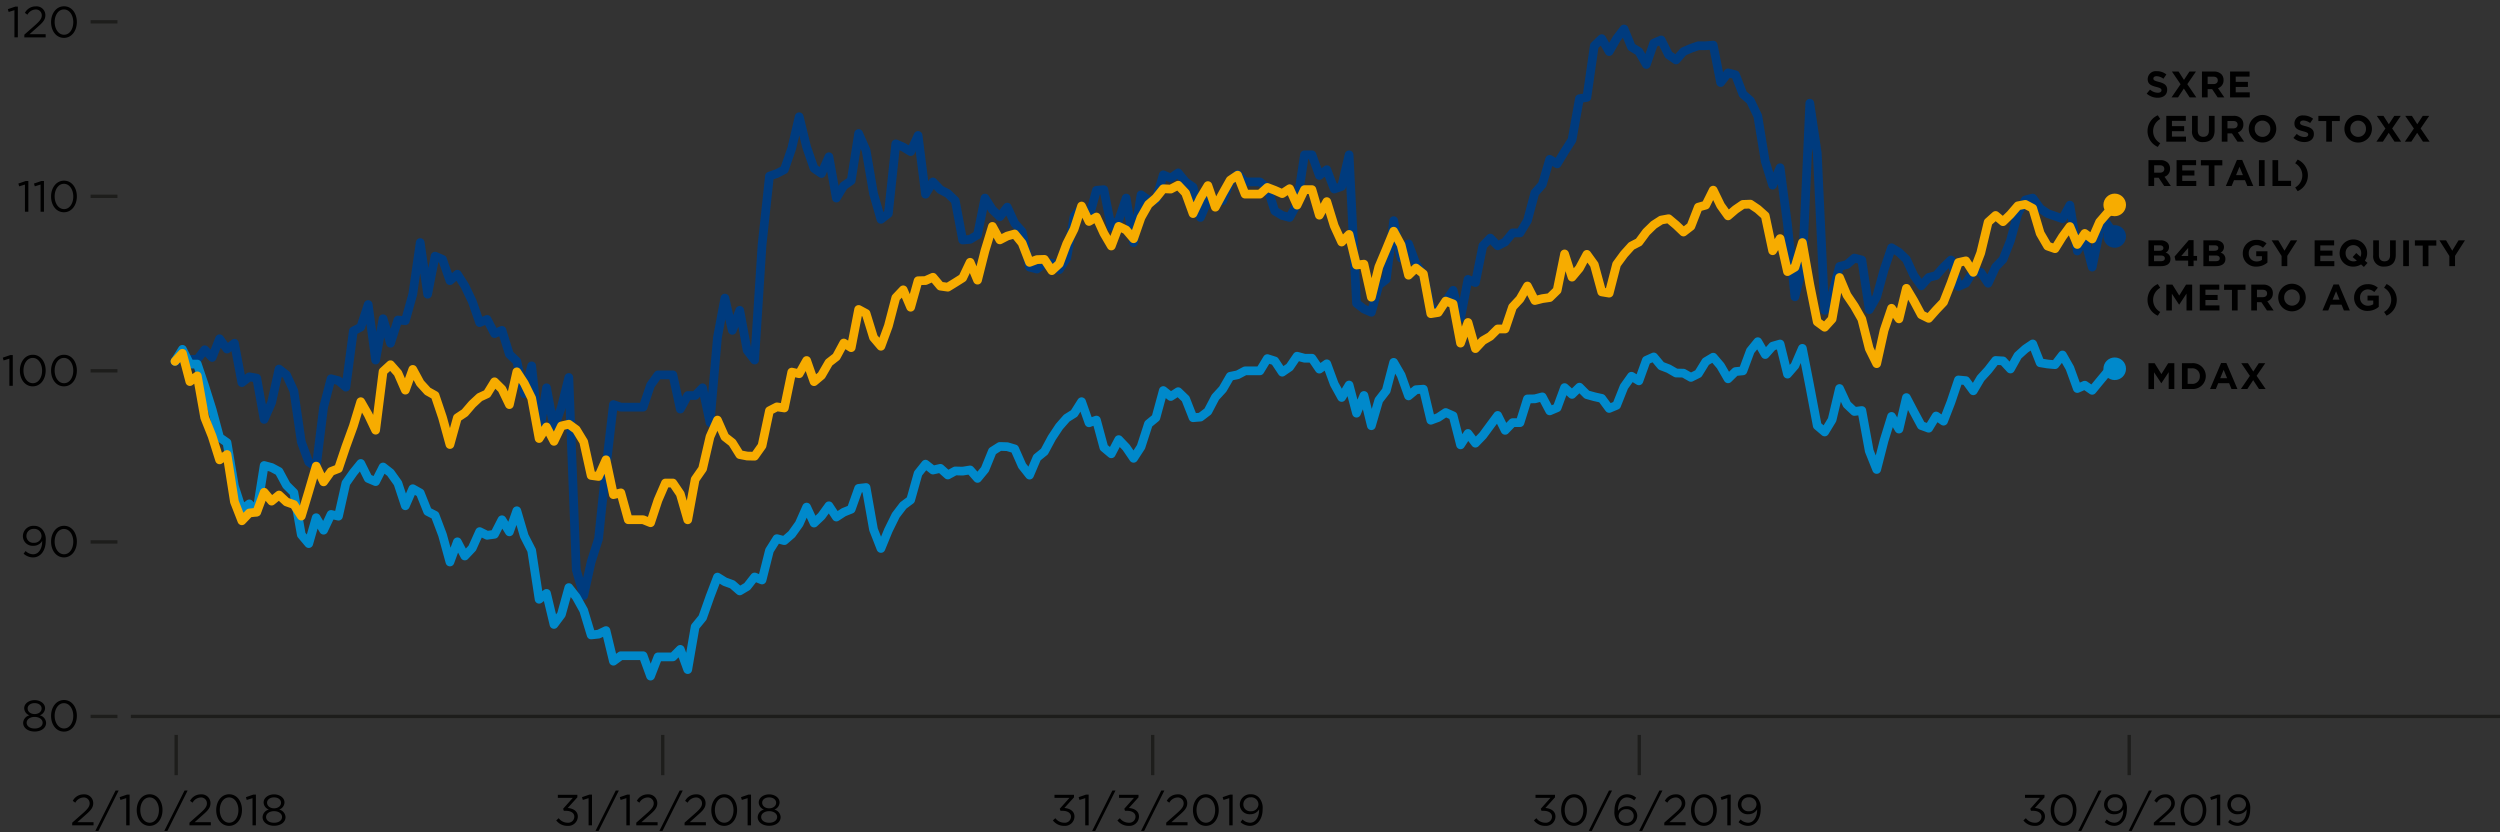 <svg xmlns="http://www.w3.org/2000/svg" width="745" height="248" viewBox="0 0 745 248"><rect x="0" y="0" width="745" height="248" fill="#333333" stroke="none"/><path d="M6.9 215.42v-.02a2.452 2.452 0 011.872-2.237 2.317 2.317 0 01-1.56-2.093v-.026c0-1.4 1.443-2.405 3.107-2.405s3.107 1 3.107 2.405v.026a2.317 2.317 0 01-1.56 2.093 2.467 2.467 0 011.872 2.223v.026c0 1.547-1.482 2.587-3.419 2.587S6.9 216.941 6.9 215.42zm5.8-.025v-.027c0-1.014-1.053-1.729-2.379-1.729s-2.379.715-2.379 1.729v.027c0 .922.884 1.7 2.379 1.7s2.379-.778 2.379-1.695zm-.3-4.265v-.03c0-.9-.9-1.573-2.08-1.573s-2.08.663-2.08 1.573v.026c0 .988.923 1.664 2.08 1.664s2.08-.672 2.08-1.66zM15.221 213.34v-.026c0-2.548 1.521-4.707 3.861-4.707s3.822 2.133 3.822 4.681v.026c0 2.548-1.508 4.707-3.848 4.707s-3.835-2.132-3.835-4.681zm6.617 0v-.026c0-1.989-1.092-3.77-2.782-3.77s-2.769 1.742-2.769 3.744v.026c0 1.989 1.092 3.77 2.8 3.77s2.751-1.755 2.751-3.744zM12.569 161.378v-.178a2.927 2.927 0 01-2.574 1.443 2.892 2.892 0 01-3.172-2.821v-.026A3.1 3.1 0 0110.1 156.7a3.218 3.218 0 012.392.937 4.614 4.614 0 011.131 3.523v.026c0 2.886-1.534 4.927-3.783 4.927a4.218 4.218 0 01-2.808-1.118l.6-.793a3.3 3.3 0 002.236.975c1.752-.003 2.701-1.836 2.701-3.799zm-.2-1.677v-.026a2.139 2.139 0 00-2.314-2.068 2.09 2.09 0 00-2.184 2.133v.026a2.034 2.034 0 002.236 1.989 2.136 2.136 0 002.267-2.055zM15.221 161.43v-.03c0-2.549 1.521-4.707 3.861-4.707s3.822 2.133 3.822 4.681v.026c0 2.548-1.508 4.706-3.848 4.706s-3.835-2.127-3.835-4.676zm6.617 0v-.03c0-1.989-1.092-3.77-2.782-3.77s-2.769 1.742-2.769 3.744v.026c0 1.989 1.092 3.77 2.8 3.77s2.751-1.751 2.751-3.74zM7.434 55l-1.716.533-.247-.833 2.223-.766h.754V63.1H7.434zM12.088 55l-1.716.533-.247-.832 2.223-.766h.752V63.1h-1.012zM15.221 58.571v-.025c0-2.549 1.521-4.706 3.861-4.706s3.818 2.132 3.818 4.68v.026c0 2.548-1.508 4.706-3.848 4.706s-3.831-2.133-3.831-4.681zm6.617 0v-.025c0-1.989-1.092-3.771-2.782-3.771s-2.769 1.743-2.769 3.745v.026c0 1.988 1.092 3.769 2.8 3.769s2.751-1.754 2.751-3.744zM2.793 106.878l-1.716.533-.247-.832 2.223-.767h.754v9.166H2.793zM5.926 110.453v-.025c0-2.549 1.521-4.707 3.861-4.707s3.822 2.133 3.822 4.68v.027c0 2.548-1.508 4.706-3.848 4.706S5.926 113 5.926 110.453zm6.617 0v-.025c0-1.99-1.092-3.771-2.782-3.771S6.992 108.4 6.992 110.4v.027c0 1.988 1.092 3.769 2.8 3.769s2.751-1.754 2.751-3.743zM15.221 110.453v-.025c0-2.549 1.521-4.707 3.861-4.707s3.822 2.133 3.822 4.68v.027c0 2.548-1.508 4.706-3.848 4.706s-3.835-2.134-3.835-4.681zm6.617 0v-.025c0-1.99-1.092-3.771-2.782-3.771s-2.769 1.742-2.769 3.744v.027c0 1.988 1.092 3.769 2.8 3.769s2.751-1.755 2.751-3.744zM4.3 3.031l-1.716.533-.247-.832 2.223-.766h.754v9.165H4.3zM7.251 10.338l3.3-2.912c1.391-1.248 1.9-1.95 1.9-2.861a1.74 1.74 0 00-1.833-1.742 2.918 2.918 0 00-2.443 1.561l-.755-.546A3.605 3.605 0 0110.7 1.9a2.621 2.621 0 012.821 2.575V4.5c0 1.325-.7 2.145-2.3 3.536L8.786 10.2h4.823v.936H7.251zM15.221 6.606v-.025c0-2.549 1.521-4.706 3.861-4.706S22.9 4.007 22.9 6.555v.026c0 2.548-1.508 4.706-3.848 4.706s-3.831-2.133-3.831-4.681zm6.617 0v-.025c0-1.989-1.092-3.77-2.782-3.77s-2.769 1.742-2.769 3.744v.026c0 1.988 1.092 3.77 2.8 3.77s2.751-1.751 2.751-3.745z"/><g fill="#fff" stroke="#003b7e" stroke-linecap="round" stroke-miterlimit="10" stroke-width="2.6"><path d="M630.113 69.983l-2.215-3.269M627.898 66.714l-2.214 2.115M625.684 68.829l-2.214 10.77M623.47 79.599l-2.215-8.462M621.255 71.137l-2.214 3.654M619.041 74.791l-2.215-13.654M616.826 61.137l-2.214 4.038M614.612 65.175l-2.215-.769M612.397 64.406l-2.214-.769M610.183 63.637l-2.214-1.539M607.969 62.098l-2.215-3.077M605.754 59.021l-2.214.577M603.54 59.598l-2.215 4.039M601.325 63.637l-2.214 8.077M599.111 71.714l-2.215 5.577M596.896 77.291l-2.214 2.308M594.682 79.599l-2.214 4.807M592.468 84.406l-2.215-3.269M590.253 81.137l-2.214-.385M588.039 80.752l-2.215 3.654M585.824 84.406l-2.214.962M583.61 85.368l-2.215-7.885M581.395 77.483l-2.214 2.116M579.181 79.599l-2.214 2.5M576.967 82.099l-2.215.577M574.752 82.676l-2.214 2.5M572.538 85.176l-2.215-3.077M570.323 82.099l-2.214-4.808M568.109 77.291l-2.215-2.116M565.894 75.175l-2.214-1.346M563.68 73.829l-2.214 6.539M561.466 80.368l-2.215 8.077M559.251 88.445l-2.214 3.846M557.037 92.291l-2.215-14.808M554.822 77.483l-2.214-.577M552.608 76.906l-2.215 1.923M550.393 78.829l-2.214.577M548.179 79.406l-2.214 8.462M545.965 87.868l-2.215 4.615M543.75 92.483l-2.214-46.923M541.536 45.56l-2.215-14.808M539.321 30.752l-2.214 48.847M537.107 79.599l-2.215 8.846M534.892 88.445l-2.214-21.539M532.678 66.906l-2.214-16.923M530.464 49.983l-2.215 5.192M528.249 55.175l-2.214-7.115M526.035 48.06l-2.215-13.462M523.82 34.598l-2.214-4.615M521.606 29.983l-2.215-1.923M519.391 28.06l-2.214-5.77M517.177 22.29l-2.214-.577M514.963 21.713l-2.215 2.885M512.748 24.598l-2.214-11.154M510.534 13.444l-2.215.192M508.319 13.636h-2.214M506.105 13.636l-2.215.77M503.89 14.406l-2.214.961M501.676 15.367l-2.214 2.5M499.462 17.867l-2.215-1.538M497.247 16.329l-2.214-4.424M495.033 11.905l-2.215.962M492.818 12.867l-2.214 6.346M490.604 19.213l-2.215-3.846M488.389 15.367l-2.214-1.346M486.175 14.021l-2.214-5.385M483.961 8.636l-2.215 2.885M481.746 11.521l-2.214 3.846M479.532 15.367l-2.215-3.846M477.317 11.521l-2.214 2.115M475.103 13.636l-2.215 15.385M472.888 29.021l-2.214.385M470.674 29.406l-2.214 12.308M468.46 41.714l-2.215 3.461M466.245 45.175l-2.214 3.654M464.031 48.829l-2.215-1.346M461.816 47.483l-2.214 7.5M459.602 54.983l-2.215 2.5M457.387 57.483l-2.214 8.269M455.173 65.752l-2.214 3.654M452.959 69.406h-2.215M450.744 69.406l-2.214 2.693M448.53 72.099l-2.215 1.153M446.315 73.252l-2.214-2.307M444.101 70.945l-2.215 2.307M441.886 73.252l-2.214 10.962M439.672 84.214l-2.214-.961M437.458 83.253l-2.215 11.538M435.243 94.791l-2.214-8.269M433.029 86.522l-2.215 3.269M430.814 89.791l-2.214 2.885M428.6 92.676l-2.215-.77M426.385 91.906l-2.214-10M424.171 81.906l-2.214-3.269M421.957 78.637l-2.215-5.962M419.742 72.675l-2.214 4.231M417.528 76.906l-2.215-11.154M415.313 65.752l-2.214 17.501M413.099 83.253l-2.215 1.73M410.884 84.983l-2.214 8.077M408.67 93.06l-2.214-.961M406.456 92.099l-2.215-1.731M404.241 90.368l-2.214-44.231M402.027 46.137l-2.215 9.423M399.812 55.56l-2.214.769M397.598 56.329l-2.215-5.769M395.383 50.56l-2.214 1.731M393.169 52.291l-2.214-6.154M390.955 46.137h-2.215M388.74 46.137l-2.214 14.615M386.526 60.752l-2.215 4.039M384.311 64.791l-2.214-.577M382.097 64.214l-2.215-1.346M379.882 62.868l-2.214-6.924M377.668 55.944l-2.214-1.73M375.454 54.214h-2.215M373.239 54.214h-2.214M371.025 54.214l-2.215-2.308M368.81 51.906l-2.214 2.115M366.596 54.021l-2.215 5.77M364.381 59.791h-2.214M362.167 59.791l-2.214-.193M359.953 59.598l-2.215 5.193M357.738 64.791l-2.214-9.039M355.524 55.752l-2.215-1.538M353.309 54.214l-2.214-2.693M351.095 51.521l-2.215 1.539M348.88 53.06l-2.214-.962M346.666 52.098l-2.214 7.5M344.452 59.598h-2.215M342.237 59.598l-2.214-1.538M340.023 58.06l-2.215 14.231M337.808 72.291l-2.214-13.27M335.594 59.021l-2.215 6.539M333.379 65.56l-2.214 2.115M331.165 67.675l-2.214-11.154M328.951 56.521l-2.215.193M326.736 56.714l-2.214 8.077M324.522 64.791l-2.215-2.885M322.307 61.906l-2.214 2.5M320.093 64.406l-2.215 12.5M317.878 76.906l-2.214 3.462M315.664 80.368l-2.214-1.923M313.45 78.445h-2.215M311.235 78.445l-2.214 1.731M309.021 80.176l-2.215-.577M306.806 79.599l-2.214-10.577M304.592 69.022l-2.215-2.5M302.377 66.522l-2.214-4.808M300.163 61.714l-2.214 2.884M297.949 64.598l-2.215-2.115M295.734 62.483l-2.214-3.462M293.52 59.021l-2.215 10.962M291.305 69.983l-2.214 1.346M289.091 71.329l-2.215.193M286.876 71.522l-2.214-11.731M284.662 59.791l-2.215-2.116M282.447 57.675l-2.214-1.154M280.233 56.521l-2.214-2.307M278.019 54.214l-2.215 3.654M275.804 57.868l-2.214-17.501M273.59 40.367l-2.215 4.808M271.375 45.175l-2.214-1.346M269.161 43.829l-2.215-.962M266.946 42.867l-2.214 20.77M264.732 63.637l-2.214 1.731M262.518 65.368l-2.215-7.693M260.303 57.675l-2.214-12.884M258.089 44.791l-2.215-5.001M255.874 39.79l-2.214 14.039M253.66 53.829l-2.215 1.539M251.445 55.368l-2.214 3.653M249.231 59.021l-2.214-12.307M247.017 46.714l-2.215 5M244.802 51.714l-2.214-1.539M242.588 50.175l-2.215-6.346M240.373 43.829l-2.214-9.039M238.159 34.79l-2.215 9.424M235.944 44.214l-2.214 6.346M233.73 50.56l-2.214 1.154M231.516 51.714l-2.215.769M229.301 52.483l-2.214 20.577M227.087 73.06l-2.215 34.231M224.872 107.291l-2.214-2.884M222.658 104.407l-2.215-11.924M220.443 92.483l-2.214 5.962M218.229 98.445l-2.214-9.615M216.015 88.83l-2.215 11.73M213.8 100.56l-2.214 25.385M211.586 125.945l-2.215-10.384M209.371 115.561l-2.214 2.307M207.157 117.868h-2.215M204.942 117.868l-2.214 4.039M202.728 121.907l-2.214-10.193M200.514 111.714h-2.215M198.299 111.714h-2.214M196.085 111.714l-2.215 3.077M193.87 114.791l-2.214 6.539M191.656 121.33h-2.215M189.441 121.33h-2.214M187.227 121.33h-2.214M185.013 121.33l-2.215-.769M182.798 120.561l-2.214 18.846M180.584 139.407l-2.215 21.154M178.369 160.561l-2.214 6.923M176.155 167.484l-2.215 10M173.94 177.484l-2.214-7.692M171.726 169.792l-2.214-57.308M169.512 112.484l-2.215 8.846M167.297 121.33l-2.214 6.154M165.083 127.484l-2.215-11.923M162.868 115.561l-2.214 14.231M160.654 129.792l-2.215-20.77M158.439 109.022l-2.214 8.269M156.225 117.291l-2.214-9.615M154.011 107.676l-2.215-2.116M151.796 105.56l-2.214-7.115M149.582 98.445l-2.215.962M147.367 99.407l-2.214-4.231M145.153 95.176l-2.215.961M142.938 96.137l-2.214-6.346M140.724 89.791l-2.214-4.615M138.51 85.176l-2.215-3.462M136.295 81.714l-2.214 1.923M134.081 83.637l-2.215-6.346M131.866 77.291l-2.214-.962M129.652 76.329l-2.215 11.347M127.437 87.676l-2.214-15.385M125.223 72.291l-2.214 15.385M123.009 87.676l-2.215 7.884M120.794 95.56l-2.214-.192M118.58 95.368l-2.215 6.923M116.365 102.291l-2.214-7.308M114.151 94.983l-2.215 12.308M111.936 107.291l-2.214-16.538M109.722 90.753l-2.214 6.73M107.508 97.483l-2.215 1.154M105.293 98.637l-2.214 16.731M103.079 115.368l-2.215-1.923M100.864 113.445l-2.214-.577M98.65 112.868l-2.215 8.462M96.435 121.33l-2.214 17.885M94.221 139.215l-2.214-1.539M92.007 137.676l-2.215-5.961M89.792 131.715l-2.214-15.193M87.578 116.522l-2.215-4.808M85.363 111.714l-2.214-1.73M83.149 109.984l-2.215 10M80.934 119.984l-2.214 5M78.72 124.984l-2.214-12.308M76.506 112.676l-2.215-.385M74.291 112.291l-2.214 1.731M72.077 114.022l-2.215-11.731M69.862 102.291l-2.214 1.731M67.648 104.022l-2.215-3.077M65.433 100.945l-2.214 5.577M63.219 106.522l-2.214-2.308M61.005 104.214l-2.215 2.885M58.79 107.099h-2.214M56.576 107.099l-2.215-.192M54.361 106.907l-2.214.769"/></g><g fill="none" stroke="#0089cb" stroke-linecap="round" stroke-miterlimit="10" stroke-width="2.6"><path d="M630.113 109.891l-2.215 1.059M627.898 110.95l-2.214 2.668M625.684 113.618l-2.214 2.697M623.47 116.315l-2.215-1.53M621.255 114.785l-2.214.989M619.041 115.774l-2.215-6.09M616.826 109.684l-2.214-3.897M614.612 105.787l-2.215 2.888M612.397 108.675l-2.214-.203M610.183 108.472l-2.214-.367M607.969 108.105l-2.215-5.615M605.754 102.49l-2.214 1.497M603.54 103.987l-2.215 2M601.325 105.987l-2.214 3.973M599.111 109.96l-2.215-2.409M596.896 107.551l-2.214-.127M594.682 107.424l-2.214 2.858M592.468 110.282l-2.215 2.423M590.253 112.705l-2.214 3.748M588.039 116.453l-2.215-3.021M585.824 113.432l-2.214-.206M583.61 113.226l-2.215 6.588M581.395 119.814l-2.214 5.693M579.181 125.507l-2.214-1.535M576.967 123.972l-2.215 3.64M574.752 127.612l-2.214-.804M572.538 126.808l-2.215-4.105M570.323 122.703l-2.214-4.22M568.109 118.483l-2.215 9.385M565.894 127.868l-2.214-3.775M563.68 124.093l-2.214 7.166M561.466 131.259l-2.215 8.641M559.251 139.9l-2.214-5.514M557.037 134.386l-2.215-12.052M554.822 122.334l-2.214.283M552.608 122.617l-2.215-2.082M550.393 120.535l-2.214-4.761M548.179 115.774l-2.214 9.318M545.965 125.092l-2.215 3.636M543.75 128.728l-2.214-1.884M541.536 126.844l-2.215-11.744M539.321 115.1l-2.214-11.291M537.107 103.809l-2.215 5.117M534.892 108.926l-2.214 2.564M532.678 111.49l-2.214-8.975M530.464 102.515l-2.215.638M528.249 103.153l-2.214 2.5M526.035 105.653l-2.215-3.826M523.82 101.827l-2.214 2.719M521.606 104.546l-2.215 5.969M519.391 110.515l-2.214.211M517.177 110.726l-2.214 2.16M514.963 112.886l-2.215-3.845M512.748 109.041l-2.214-2.601M510.534 106.44l-2.215 1.321M508.319 107.761l-2.214 3.594M506.105 111.355l-2.215 1.112M503.89 112.467l-2.214-1.263M501.676 111.204l-2.214-.043M499.462 111.161l-2.215-1.28M497.247 109.881l-2.214-.852M495.033 109.029l-2.215-2.661M492.818 106.368l-2.214.997M490.604 107.365l-2.215 6.124M488.389 113.489l-2.214-1.367M486.175 112.122l-2.214 3.109M483.961 115.231l-2.215 5.56M481.746 120.791l-2.214.927M479.532 121.718l-2.215-3M477.317 118.718l-2.214-.499M475.103 118.219l-2.215-.617M472.888 117.602l-2.214-2.224M470.674 115.378l-2.214 2.155M468.46 117.533l-2.215-2.033M466.245 115.5l-2.214 6.002M464.031 121.502l-2.215.937M461.816 122.439l-2.214-4.173M459.602 118.266l-2.215.587M457.387 118.853l-2.214.034M455.173 118.887l-2.214 7.062M452.959 125.949h-2.215M450.744 125.949l-2.214 2.297M448.53 128.246l-2.215-4.449M446.315 123.797l-2.214 2.977M444.101 126.774l-2.215 3.007M441.886 129.781l-2.214 2.288M439.672 132.069l-2.214-2.903M437.458 129.166l-2.215 3.403M435.243 132.569l-2.214-8.657M433.029 123.912l-2.215-.981M430.814 122.931l-2.214 1.476M428.6 124.407l-2.215.823M426.385 125.23l-2.214-9.258M424.171 115.972l-2.214.159M421.957 116.131l-2.215 1.845M419.742 117.976l-2.214-6.188M417.528 111.788l-2.215-3.807M415.313 107.981l-2.214 8.428M413.099 116.409l-2.215 2.865M410.884 119.274l-2.214 7.589M408.67 126.863l-2.214-9.015M406.456 117.848l-2.215 5.283M404.241 123.131l-2.214-8.389M402.027 114.742l-2.215 3.699M399.812 118.441l-2.214-4.015M397.598 114.426l-2.215-6.01M395.383 108.416l-2.214 1.582M393.169 109.998l-2.214-3.251M390.955 106.747h-2.215M388.74 106.747l-2.214-.596M386.526 106.151l-2.215 3.246M384.311 109.397l-2.214 1.512M382.097 110.909l-2.215-3.342M379.882 107.567l-2.214-.702M377.668 106.865l-2.214 3.65M375.454 110.515h-2.215M373.239 110.515h-2.214M371.025 110.515l-2.215 1.176M368.81 111.691l-2.214.449M366.596 112.14l-2.215 3.826M364.381 115.966l-2.214 2.418M362.167 118.384l-2.214 4.218M359.953 122.602l-2.215 1.691M357.738 124.293l-2.214.184M355.524 124.477l-2.215-5.627M353.309 118.85l-2.214-2.124M351.095 116.726l-2.215 1.428M348.88 118.154l-2.214-1.769M346.666 116.385l-2.214 8.115M344.452 124.5l-2.215 1.818M342.237 126.318l-2.214 6.839M340.023 133.157l-2.215 3.421M337.808 136.578l-2.214-3.25M335.594 133.328l-2.215-2.324M333.379 131.004l-2.214 4.229M331.165 135.233l-2.214-1.858M328.951 133.375l-2.215-8.19M326.736 125.185l-2.214.804M324.522 125.989l-2.215-6.283M322.307 119.706l-2.214 3.501M320.093 123.207l-2.215 1.387M317.878 124.594l-2.214 2.522M315.664 127.116l-2.214 3.337M313.45 130.453l-2.215 4.121M311.235 134.574l-2.214 1.795M309.021 136.369l-2.215 5.214M306.806 141.583l-2.214-2.803M304.592 138.78l-2.215-5.012M302.377 133.768l-2.214-.658M300.163 133.11l-2.214-.069M297.949 133.041l-2.215 1.401M295.734 134.442l-2.214 5.432M293.52 139.874l-2.215 2.69M291.305 142.564l-2.214-2.525M289.091 140.039l-2.215.36M286.876 140.399l-2.214-.061M284.662 140.338l-2.215 1.217M282.447 141.555l-2.214-1.987M280.233 139.568l-2.214.507M278.019 140.075l-2.215-1.754M275.804 138.321l-2.214 2.778M273.59 141.099l-2.215 7.888M271.375 148.987l-2.214 1.651M269.161 150.638l-2.215 2.905M266.946 153.543l-2.214 4.491M264.732 158.034l-2.214 5.406M262.518 163.44l-2.215-5.669M260.303 157.771l-2.214-12.491M258.089 145.28l-2.215.251M255.874 145.531l-2.214 6.219M253.66 151.75l-2.215.887M251.445 152.637l-2.214 1.441M249.231 154.078l-2.214-3.355M247.017 150.723l-2.215 3.06M244.802 153.783l-2.214 2.095M242.588 155.878l-2.215-4.764M240.373 151.114l-2.214 4.985M238.159 156.099l-2.215 3.091M235.944 159.19l-2.214 1.916M233.73 161.106l-2.214-.586M231.516 160.52l-2.215 3.533M229.301 164.053l-2.214 8.781M227.087 172.834l-2.215-.892M224.872 171.942l-2.214 2.838M222.658 174.78l-2.215 1.31M220.443 176.09l-2.214-1.934M218.229 174.156l-2.214-.804M216.015 173.352l-2.215-1.375M213.8 171.977l-2.214 5.805M211.586 177.782l-2.215 6.271M209.371 184.053l-2.214 2.709M207.157 186.762l-2.215 12.777M204.942 199.539l-2.214-6.026M202.728 193.513l-2.214 2.236M200.514 195.749h-2.215M198.299 195.749h-2.214M196.085 195.749l-2.215 5.729M193.87 201.478l-2.214-6.07M191.656 195.408h-2.215M189.441 195.408h-2.214M187.227 195.408h-2.214M185.013 195.408l-2.215 1.628M182.798 197.036l-2.214-9.124M180.584 187.912l-2.215 1.064M178.369 188.976l-2.214.238M176.155 189.214l-2.215-7.313M173.94 181.901l-2.214-3.981M171.726 177.92l-2.214-2.823M169.512 175.097l-2.215 8.014M167.297 183.111l-2.214 2.969M165.083 186.08l-2.215-9.252M162.868 176.828l-2.214 1.752M160.654 178.58l-2.215-14.539M158.439 164.041l-2.214-4.323M156.225 159.718l-2.214-7.512M154.011 152.206l-2.215 6.286M151.796 158.492l-2.214-3.602M149.582 154.89l-2.215 4.321M147.367 159.211l-2.214.307M145.153 159.518l-2.215-1.099M142.938 158.419l-2.214 4.924M140.724 163.343l-2.214 2.348M138.51 165.691l-2.215-4.226M136.295 161.465l-2.214 6.01M134.081 167.475l-2.215-8.067M131.866 159.408l-2.214-5.856M129.652 153.552l-2.215-1.135M127.437 152.417l-2.214-5.525M125.223 146.892l-2.214-1.25M123.009 145.642l-2.215 5.076M120.794 150.718l-2.214-6.71M118.58 144.008l-2.215-3.11M116.365 140.898l-2.214-1.734M114.151 139.164l-2.215 4.354M111.936 143.518l-2.214-.944M109.722 142.574l-2.214-4.462M107.508 138.112l-2.215 2.723M105.293 140.835l-2.214 3.145M103.079 143.98l-2.215 9.841M100.864 153.821l-2.214-.519M98.65 153.302l-2.215 4.697M96.435 157.999l-2.214-3.722M94.221 154.277l-2.214 7.718M92.007 161.995l-2.215-2.647M89.792 159.348l-2.214-12.535M87.578 146.813l-2.215-2.203M85.363 144.61l-2.214-4.103M83.149 140.507l-2.215-1.191M80.934 139.316l-2.214-.596M78.72 138.72l-2.214 13.852M76.506 152.572l-2.215-2.418M74.291 150.154l-2.214 1.673M72.077 151.827l-2.215-6.914M69.862 144.913l-2.214-13.019M67.648 131.894l-2.215-1.54M65.433 130.354l-2.214-8.267M63.219 122.087l-2.214-7.046M61.005 115.041l-2.215-6.548M58.79 108.493h-2.214M56.576 108.493l-2.215-4.394M54.361 104.099l-2.214 3.577"/></g><g fill="#fff" stroke="#f7ac00" stroke-linecap="round" stroke-miterlimit="10" stroke-width="2.6"><path d="M630.113 62.101l-2.215 1.48M627.898 63.581l-2.214 2.561M625.684 66.142l-2.214 5.07M623.47 71.212l-2.215-1.648M621.255 69.564l-2.214 3.285M619.041 72.849l-2.215-5.342M616.826 67.507l-2.214 3.033M614.612 70.54l-2.215 3.569M612.397 74.109l-2.214-.777M610.183 73.332l-2.214-3.81M607.969 69.522l-2.215-7.431M605.754 62.091l-2.214-1.186M603.54 60.905l-2.215.43M601.325 61.335l-2.214 2.572M599.111 63.907l-2.215 2.151M596.896 66.058l-2.214-1.847M594.682 64.211l-2.214 1.984M592.468 66.195l-2.215 9.195M590.253 75.39l-2.214 5.772M588.039 81.162l-2.215-3.432M585.824 77.73l-2.214.504M583.61 78.234l-2.215 6.182M581.395 84.416l-2.214 5.626M579.181 90.042l-2.214 2.33M576.967 92.372l-2.215 2.499M574.752 94.871l-2.214-1.092M572.538 93.779l-2.215-4.146M570.323 89.633l-2.214-3.716M568.109 85.917l-2.215 9.1M565.894 95.017l-2.214-3.148M563.68 91.869l-2.214 6.56M561.466 98.429l-2.215 9.94M559.251 108.369l-2.214-4.472M557.037 103.897l-2.215-8.796M554.822 95.101l-2.214-3.883M552.608 91.218l-2.215-3.264M550.393 87.954l-2.214-5.259M548.179 82.695l-2.214 12.385M545.965 95.08l-2.215 2.436M543.75 97.516l-2.214-1.617M541.536 95.899l-2.215-11.073M539.321 84.826l-2.214-12.543M537.107 72.283l-2.215 7.347M534.892 79.63l-2.214 1.312M532.678 80.942l-2.214-9.845M530.464 71.097l-2.215 3.621M528.249 74.718l-2.214-10.423M526.035 64.295l-2.215-1.973M523.82 62.322l-2.214-1.491M521.606 60.831l-2.215.084M519.391 60.915l-2.214 1.512M517.177 62.427l-2.214 1.9M514.963 64.327l-2.215-3.097M512.748 61.23l-2.214-4.566M510.534 56.664l-2.215 4.461M508.319 61.125l-2.214.609M506.105 61.734l-2.215 5.699M503.89 67.433l-2.214 1.711M501.676 69.144l-2.214-2.109M499.462 67.035l-2.215-1.858M497.247 65.177l-2.214.399M495.033 65.576l-2.215 1.427M492.818 67.003l-2.214 2.152M490.604 69.155l-2.215 3.002M488.389 72.157l-2.214 1.144M486.175 73.301l-2.214 2.456M483.961 75.757l-2.215 3.023M481.746 78.78l-2.214 8.575M479.532 87.355l-2.215-.367M477.317 86.988l-2.214-8.114M475.103 78.874l-2.215-3.075M472.888 75.799l-2.214 4.135M470.674 79.934l-2.214 2.656M468.46 82.59l-2.215-6.917M466.245 75.673l-2.214 10.843M464.031 86.516l-2.215 2.162M461.816 88.678l-2.214.315M459.602 88.993l-2.215.566M457.387 89.559l-2.214-4.324M455.173 85.235l-2.214 3.863M452.959 89.098l-2.215 2.382M450.744 91.48l-2.214 6.55M448.53 98.03h-2.215M446.315 98.03l-2.214 2.204M444.101 100.234l-2.215 1.281M441.886 101.515l-2.214 2.372M439.672 103.887l-2.214-7.788M437.458 96.099l-2.215 6.15M435.243 102.249l-2.214-11.692M433.029 90.557l-2.215-.84M430.814 89.717l-2.214 3.401M428.6 93.118l-2.215.357M426.385 93.475l-2.214-11.851M424.171 81.624l-2.214-1.753M421.957 79.871l-2.215 2.142M419.742 82.013l-2.214-9.017M417.528 72.996l-2.215-4.093M415.313 68.903l-2.214 5.395M413.099 74.298l-2.215 5.269M410.884 79.567l-2.214 9.006M408.67 88.573l-2.214-9.856M406.456 78.717l-2.215.262M404.241 78.979l-2.214-9.121M402.027 69.858l-2.215 2.267M399.812 72.125l-2.214-4.828M397.598 67.297l-2.215-7.211M395.383 60.086l-2.214 4.041M393.169 64.127l-2.214-7.62M390.955 56.507h-2.215M388.74 56.507l-2.214 4.618M386.526 61.125l-2.215-4.891M384.311 56.234l-2.214 1.459M382.097 57.693l-2.215-.987M379.882 56.706l-2.214-.85M377.668 55.856l-2.214 1.994M375.454 57.85h-2.215M373.239 57.85h-2.214M371.025 57.85l-2.215-5.657M368.81 52.193l-2.214 1.49M366.596 53.683l-2.215 3.936M364.381 57.619l-2.214 4.125M362.167 61.744l-2.214-6.434M359.953 55.31l-2.215 3.684M357.738 58.994l-2.214 4.65M355.524 63.644l-2.215-6.109M353.309 57.535l-2.214-2.351M351.095 55.184l-2.215 1.165M348.88 56.349l-2.214-.105M346.666 56.244l-2.214 2.761M344.452 59.005l-2.215 1.9M342.237 60.905l-2.214 3.904M340.023 64.809l-2.215 6.33M337.808 71.139l-2.214-2.614M335.594 68.525l-2.215-1.071M333.379 67.454l-2.214 5.857M331.165 73.311l-2.214-3.789M328.951 69.522l-2.215-4.849M326.736 64.673l-2.214 1.322M324.522 65.995l-2.215-4.597M322.307 61.398l-2.214 6.844M320.093 68.242l-2.215 4.408M317.878 72.65l-2.214 5.951M315.664 78.601l-2.214 2.047M313.45 80.648l-2.215-3.359M311.235 77.289l-2.214.074M309.021 77.363l-2.215.829M306.806 78.192l-2.214-5.741M304.592 72.451l-2.215-2.729M302.377 69.722l-2.214.619M300.163 70.341l-2.214 1.144M297.949 71.485l-2.215-4.02M295.734 67.465l-2.214 7.253M293.52 74.718l-2.215 8.764M291.305 83.482l-2.214-5.321M289.091 78.161l-2.215 4.66M286.876 82.821l-2.214 1.396M284.662 84.217l-2.215 1.364M282.447 85.581l-2.214-.315M280.233 85.266l-2.214-2.645M278.019 82.621l-2.215.987M275.804 83.608l-2.214.053M273.59 83.661l-2.215 7.893M271.375 91.554l-2.214-5.185M269.161 86.369l-2.215 2.34M266.946 88.709l-2.214 8.45M264.732 97.159l-2.214 6.025M262.518 103.184l-2.215-2.604M260.303 100.58l-2.214-7.168M258.089 93.412l-2.215-1.197M255.874 92.215l-2.214 11.388M253.66 103.603l-2.215-1.385M251.445 102.218l-2.214 4.104M249.231 106.322l-2.214 1.721M247.017 108.043l-2.215 3.831M244.802 111.874l-2.214 1.858M242.588 113.732l-2.215-6.298M240.373 107.434l-2.214 3.937M238.159 111.371l-2.215-.483M235.944 110.888l-2.214 10.685M233.73 121.573l-2.214-.326M231.516 121.247l-2.215 1.145M229.301 122.392l-2.214 10.433M227.087 132.825l-2.215 3.128M224.872 135.953l-2.214-.053M222.658 135.9l-2.215-.43M220.443 135.47l-2.214-3.548M218.229 131.922l-2.214-1.732M216.015 130.19l-2.215-5.006M213.8 125.184l-2.214 4.954M211.586 130.138l-2.215 9.551M209.371 139.689l-2.214 3.181M207.157 142.87l-2.215 12.028M204.942 154.898l-2.214-7.693M202.728 147.205l-2.214-3.265M200.514 143.94h-2.215M198.299 143.94l-2.214 5.122M196.085 149.062l-2.215 6.708M193.87 155.77l-2.214-.893M191.656 154.877h-2.215M189.441 154.877h-2.214M187.227 154.877l-2.214-8.008M185.013 146.869l-2.215.535M182.798 147.404l-2.214-10.391M180.584 137.013l-2.215 4.975M178.369 141.988l-2.214-.304M176.155 141.684l-2.215-10.024M173.94 131.66l-2.214-3.632M171.726 128.028l-2.214-1.616M169.512 126.412l-2.215.514M167.297 126.926l-2.214 4.597M165.083 131.523l-2.215-4.293M162.868 127.23l-2.214 3.454M160.654 130.684l-2.215-12.008M158.439 118.676l-2.214-4.492M156.225 114.184l-2.214-3.38M154.011 110.804l-2.215 9.772M151.796 120.576l-2.214-4.608M149.582 115.968l-2.215-2.194M147.367 113.774l-2.214 3.59M145.153 117.364l-2.215 1.018M142.938 118.382l-2.214 2.057M140.724 120.439l-2.214 2.582M138.51 123.021l-2.215 1.47M136.295 124.491l-2.214 7.977M134.081 132.468l-2.215-8.051M131.866 124.417l-2.214-6.581M129.652 117.836l-2.215-1.238M127.437 116.598l-2.214-2.435M125.223 114.163l-2.214-4.083M123.009 110.08l-2.215 6.182M120.794 116.262l-2.214-5.059M118.58 111.203l-2.215-2.519M116.365 108.684l-2.214 2.025M114.151 110.709l-2.215 17.487M111.936 128.196l-2.214-4.639M109.722 123.557l-2.214-3.852M107.508 119.705l-2.215 7.284M105.293 126.989l-2.214 6.077M103.079 133.066l-2.215 6.571M100.864 139.637l-2.214.861M98.65 140.498l-2.215 3.096M96.435 143.594l-2.214-4.692M94.221 138.902l-2.214 7.557M92.007 146.459l-2.215 7.337M89.792 153.796l-2.214-3.443M87.578 150.353l-2.215-.776M85.363 149.577l-2.214-2.057M83.149 147.52l-2.215 1.815M80.934 149.335l-2.214-2.645M78.72 146.69l-2.214 5.931M76.506 152.621l-2.215.251M74.291 152.872l-2.214 2.32M72.077 155.192l-2.215-5.678M69.862 149.514l-2.214-14.076M67.648 135.438l-2.215 1.606M65.433 137.044l-2.214-7.032M63.219 130.012l-2.214-5.542M61.005 124.47l-2.215-12.459M58.79 112.011l-2.214 1.7M56.576 113.711l-2.215-8.428M54.361 105.283l-2.214 2.393"/></g><path fill="none" stroke="#1d1d1b" d="M27 6.5h8M27 58.5h8M27 110.5h8M27 161.5h8M27 213.5h8M39 213.5h707"/><circle cx="630.185" cy="61.062" r="3.365" fill="#f7ac00"/><circle cx="630.185" cy="70.464" r="3.365" fill="#003b7e"/><circle cx="630.185" cy="109.891" r="3.365" fill="#0089cb"/><path fill="none" stroke="#1d1d1b" d="M52.5 219v12M634.5 219v12M488.5 219v12M343.5 219v12M197.5 219v12"/><g><path d="M21.517 245.158l3.3-2.912c1.391-1.248 1.9-1.95 1.9-2.86a1.739 1.739 0 00-1.833-1.742 2.917 2.917 0 00-2.445 1.56l-.754-.546a3.6 3.6 0 013.276-1.937 2.62 2.62 0 012.822 2.574v.026c0 1.325-.7 2.145-2.3 3.536l-2.431 2.159h4.824v.935h-6.359zM34.439 235.577h.923l-6.032 12.038h-.923zM37.611 237.852l-1.716.533-.247-.832 2.223-.767h.754v9.165h-1.014zM40.744 241.427v-.027c0-2.548 1.521-4.706 3.861-4.706s3.822 2.132 3.822 4.68v.026c0 2.548-1.508 4.706-3.848 4.706s-3.835-2.131-3.835-4.679zm6.617 0v-.027c0-1.989-1.092-3.77-2.782-3.77s-2.769 1.742-2.769 3.744v.026c0 1.989 1.092 3.77 2.795 3.77s2.756-1.754 2.756-3.743zM54.992 235.577h.923l-6.032 12.038h-.923zM56.461 245.158l3.3-2.912c1.391-1.248 1.9-1.95 1.9-2.86a1.739 1.739 0 00-1.833-1.742 2.917 2.917 0 00-2.444 1.56l-.754-.546a3.6 3.6 0 013.276-1.937 2.62 2.62 0 012.821 2.574v.026c0 1.325-.7 2.145-2.3 3.536L58 245.016h4.823v.935h-6.362zM64.43 241.427v-.027c0-2.548 1.521-4.706 3.861-4.706s3.822 2.132 3.822 4.68v.026c0 2.548-1.508 4.706-3.848 4.706s-3.835-2.131-3.835-4.679zm6.617 0v-.027c0-1.989-1.092-3.77-2.782-3.77s-2.769 1.742-2.769 3.744v.026c0 1.989 1.092 3.77 2.8 3.77s2.751-1.754 2.751-3.743zM75.246 237.852l-1.716.533-.247-.832 2.223-.767h.754v9.165h-1.014zM78.249 243.507v-.026a2.452 2.452 0 011.872-2.236 2.317 2.317 0 01-1.56-2.093v-.026c0-1.4 1.443-2.405 3.107-2.405s3.107 1 3.107 2.405v.026a2.317 2.317 0 01-1.56 2.093 2.466 2.466 0 011.872 2.223v.026c0 1.547-1.482 2.587-3.419 2.587s-3.419-1.053-3.419-2.574zm5.8-.026v-.026c0-1.014-1.053-1.729-2.379-1.729s-2.379.715-2.379 1.729v.026c0 .923.884 1.7 2.379 1.7s2.377-.781 2.377-1.7zm-.3-4.264v-.026c0-.9-.9-1.573-2.08-1.573s-2.08.663-2.08 1.573v.026c0 .988.923 1.664 2.08 1.664s2.079-.676 2.079-1.664z"/><g><path d="M602.972 244.482l.741-.663a3.3 3.3 0 002.665 1.352 1.828 1.828 0 001.989-1.768v-.026c0-1.131-1.053-1.755-2.548-1.755h-.585l-.208-.611 2.873-3.238h-4.446v-.922h5.812v.753l-2.861 3.173c1.586.13 3 .9 3 2.561v.026a2.828 2.828 0 01-3.042 2.743 4.131 4.131 0 01-3.39-1.625zM611.1 241.427v-.027c0-2.548 1.521-4.706 3.861-4.706s3.823 2.132 3.823 4.68v.026c0 2.548-1.509 4.706-3.849 4.706s-3.835-2.131-3.835-4.679zm6.618 0v-.027c0-1.989-1.092-3.77-2.783-3.77s-2.769 1.742-2.769 3.744v.026c0 1.989 1.092 3.77 2.795 3.77s2.754-1.754 2.754-3.743zM625.345 235.577h.924l-6.033 12.038h-.923zM632.755 241.375v-.182a2.927 2.927 0 01-2.574 1.443 2.892 2.892 0 01-3.172-2.822v-.025a3.1 3.1 0 013.276-3.094 3.218 3.218 0 012.392.936 4.614 4.614 0 011.131 3.523v.026c0 2.886-1.534 4.927-3.783 4.927a4.218 4.218 0 01-2.808-1.118l.6-.793a3.3 3.3 0 002.236.975c1.753 0 2.702-1.833 2.702-3.796zm-.2-1.677v-.026a2.139 2.139 0 00-2.314-2.068 2.09 2.09 0 00-2.184 2.133v.026a2.034 2.034 0 002.236 1.989 2.136 2.136 0 002.267-2.052zM640.36 235.577h.923l-6.032 12.038h-.923zM641.829 245.158l3.3-2.912c1.391-1.248 1.9-1.95 1.9-2.86a1.739 1.739 0 00-1.833-1.742 2.917 2.917 0 00-2.444 1.56l-.754-.546a3.6 3.6 0 013.276-1.937 2.62 2.62 0 012.826 2.579v.026c0 1.325-.7 2.145-2.3 3.536l-2.431 2.159h4.823v.935h-6.357zM649.8 241.427v-.027c0-2.548 1.521-4.706 3.861-4.706s3.822 2.132 3.822 4.68v.026c0 2.548-1.508 4.706-3.848 4.706s-3.835-2.131-3.835-4.679zm6.617 0v-.027c0-1.989-1.092-3.77-2.782-3.77s-2.769 1.742-2.769 3.744v.026c0 1.989 1.092 3.77 2.795 3.77s2.754-1.754 2.754-3.743zM660.614 237.852l-1.716.533-.247-.832 2.223-.767h.754v9.165h-1.014zM669.506 241.375v-.182a2.927 2.927 0 01-2.574 1.443 2.892 2.892 0 01-3.172-2.822v-.025a3.1 3.1 0 013.276-3.094 3.218 3.218 0 012.392.936 4.614 4.614 0 011.131 3.523v.026c0 2.886-1.534 4.927-3.783 4.927a4.218 4.218 0 01-2.808-1.118l.6-.793a3.3 3.3 0 002.236.975c1.753 0 2.702-1.833 2.702-3.796zm-.195-1.677v-.026A2.139 2.139 0 00667 237.6a2.09 2.09 0 00-2.184 2.133v.026a2.034 2.034 0 002.236 1.989 2.136 2.136 0 002.259-2.048z"/></g><g><path d="M457.1 244.482l.741-.663a3.3 3.3 0 002.665 1.352 1.828 1.828 0 001.989-1.768v-.026c0-1.131-1.053-1.755-2.548-1.755h-.585l-.208-.611 2.873-3.238h-4.446v-.922h5.811v.753l-2.86 3.173c1.586.13 3 .9 3 2.561v.026a2.828 2.828 0 01-3.042 2.743 4.131 4.131 0 01-3.39-1.625zM465.22 241.427v-.027c0-2.548 1.521-4.706 3.861-4.706s3.822 2.132 3.822 4.68v.026c0 2.548-1.508 4.706-3.848 4.706s-3.835-2.131-3.835-4.679zm6.617 0v-.027c0-1.989-1.092-3.77-2.782-3.77s-2.769 1.742-2.769 3.744v.026c0 1.989 1.092 3.77 2.8 3.77s2.751-1.754 2.751-3.743zM479.468 235.577h.923l-6.032 12.038h-.923zM482.25 245.185a4.466 4.466 0 01-1.145-3.524v-.026c0-2.769 1.4-4.94 3.784-4.94a4.023 4.023 0 012.691 1.039l-.6.794a3.173 3.173 0 00-2.145-.9c-1.755 0-2.678 1.846-2.678 3.9v.13a2.981 2.981 0 012.6-1.4 2.912 2.912 0 013.146 2.795v.026a3.074 3.074 0 01-3.263 3.029 3.307 3.307 0 01-2.39-.923zm4.6-2.068v-.026a2.023 2.023 0 00-2.223-1.95 2.133 2.133 0 00-2.275 1.989v.026a2.123 2.123 0 002.3 2.041 2.061 2.061 0 002.2-2.08zM494.483 235.577h.923l-6.032 12.038h-.924zM495.951 245.158l3.3-2.912c1.392-1.248 1.9-1.95 1.9-2.86a1.739 1.739 0 00-1.833-1.742 2.917 2.917 0 00-2.444 1.56l-.755-.546a3.6 3.6 0 013.276-1.937 2.62 2.62 0 012.822 2.574v.026c0 1.325-.7 2.145-2.3 3.536l-2.432 2.159h4.824v.935h-6.358zM503.92 241.427v-.027c0-2.548 1.521-4.706 3.861-4.706s3.823 2.132 3.823 4.68v.026c0 2.548-1.509 4.706-3.849 4.706s-3.835-2.131-3.835-4.679zm6.618 0v-.027c0-1.989-1.092-3.77-2.783-3.77s-2.769 1.742-2.769 3.744v.026c0 1.989 1.092 3.77 2.8 3.77s2.752-1.754 2.752-3.743zM514.737 237.852l-1.716.533-.248-.832 2.224-.767h.753v9.165h-1.013zM523.628 241.375v-.182a2.927 2.927 0 01-2.574 1.443 2.892 2.892 0 01-3.172-2.822v-.025a3.1 3.1 0 013.276-3.094 3.221 3.221 0 012.393.936 4.614 4.614 0 011.131 3.523v.026c0 2.886-1.535 4.927-3.784 4.927a4.218 4.218 0 01-2.808-1.118l.6-.793a3.3 3.3 0 002.236.975c1.753 0 2.702-1.833 2.702-3.796zm-.194-1.677v-.026a2.14 2.14 0 00-2.315-2.068 2.09 2.09 0 00-2.184 2.133v.026a2.034 2.034 0 002.236 1.989 2.137 2.137 0 002.263-2.052z"/></g><g><path d="M313.759 244.482l.741-.663a3.3 3.3 0 002.665 1.352 1.828 1.828 0 001.989-1.768v-.026c0-1.131-1.053-1.755-2.548-1.755h-.585l-.208-.611 2.873-3.238h-4.446v-.922h5.811v.753l-2.86 3.173c1.586.13 3 .9 3 2.561v.026a2.828 2.828 0 01-3.042 2.743 4.131 4.131 0 01-3.39-1.625zM323.4 237.852l-1.716.533-.247-.832 2.223-.767h.754v9.165H323.4zM331.491 235.577h.923l-6.032 12.038h-.923zM332.985 244.482l.742-.663a3.3 3.3 0 002.665 1.352 1.828 1.828 0 001.989-1.768v-.026c0-1.131-1.053-1.755-2.548-1.755h-.585l-.208-.611 2.873-3.238h-4.446v-.922h5.811v.753l-2.861 3.173c1.587.13 3 .9 3 2.561v.026a2.828 2.828 0 01-3.042 2.743 4.133 4.133 0 01-3.39-1.625zM346.064 235.577h.923l-6.032 12.038h-.924zM347.532 245.158l3.3-2.912c1.392-1.248 1.9-1.95 1.9-2.86a1.739 1.739 0 00-1.833-1.742 2.917 2.917 0 00-2.444 1.56l-.755-.546a3.605 3.605 0 013.277-1.937 2.62 2.62 0 012.823 2.579v.026c0 1.325-.7 2.145-2.3 3.536l-2.432 2.159h4.824v.935h-6.358zM355.5 241.427v-.027c0-2.548 1.521-4.706 3.862-4.706s3.822 2.132 3.822 4.68v.026c0 2.548-1.508 4.706-3.849 4.706s-3.835-2.131-3.835-4.679zm6.618 0v-.027c0-1.989-1.092-3.77-2.783-3.77s-2.769 1.742-2.769 3.744v.026c0 1.989 1.092 3.77 2.8 3.77s2.753-1.754 2.753-3.743zM366.317 237.852l-1.716.533-.247-.832 2.223-.767h.754v9.165h-1.014zM375.209 241.375v-.182a2.927 2.927 0 01-2.574 1.443 2.892 2.892 0 01-3.172-2.822v-.025a3.1 3.1 0 013.276-3.094 3.218 3.218 0 012.392.936 4.614 4.614 0 011.131 3.523v.026c0 2.886-1.534 4.927-3.783 4.927a4.218 4.218 0 01-2.808-1.118l.6-.793a3.3 3.3 0 002.236.975c1.753 0 2.702-1.833 2.702-3.796zm-.195-1.677v-.026a2.139 2.139 0 00-2.314-2.072 2.09 2.09 0 00-2.184 2.133v.026a2.034 2.034 0 002.236 1.989 2.136 2.136 0 002.262-2.048z"/></g><g><path d="M165.756 244.482l.742-.663a3.3 3.3 0 002.665 1.352 1.828 1.828 0 001.989-1.768v-.026c0-1.131-1.053-1.755-2.548-1.755h-.585l-.208-.611 2.873-3.238h-4.446v-.922h5.811v.753l-2.861 3.173c1.587.13 3 .9 3 2.561v.026a2.828 2.828 0 01-3.042 2.743 4.133 4.133 0 01-3.39-1.625zM175.4 237.852l-1.716.533-.248-.832 2.224-.767h.754v9.165H175.4zM183.489 235.577h.923l-6.033 12.038h-.923zM186.66 237.852l-1.716.533-.247-.832 2.223-.767h.754v9.165h-1.014zM189.611 245.158l3.3-2.912c1.391-1.248 1.9-1.95 1.9-2.86a1.739 1.739 0 00-1.833-1.742 2.917 2.917 0 00-2.444 1.56l-.754-.546a3.6 3.6 0 013.276-1.937 2.62 2.62 0 012.821 2.574v.026c0 1.325-.7 2.145-2.3 3.536l-2.431 2.159h4.823v.935h-6.357zM202.533 235.577h.923l-6.032 12.038h-.924zM204 245.158l3.3-2.912c1.391-1.248 1.9-1.95 1.9-2.86a1.739 1.739 0 00-1.833-1.742 2.917 2.917 0 00-2.444 1.56l-.754-.546a3.6 3.6 0 013.276-1.937 2.62 2.62 0 012.821 2.574v.026c0 1.325-.7 2.145-2.3 3.536l-2.431 2.159h4.823v.935H204zM211.971 241.427v-.027c0-2.548 1.521-4.706 3.861-4.706s3.822 2.132 3.822 4.68v.026c0 2.548-1.508 4.706-3.848 4.706s-3.835-2.131-3.835-4.679zm6.617 0v-.027c0-1.989-1.092-3.77-2.782-3.77s-2.769 1.742-2.769 3.744v.026c0 1.989 1.092 3.77 2.795 3.77s2.756-1.754 2.756-3.743zM222.787 237.852l-1.716.533-.247-.832 2.223-.767h.754v9.165h-1.014zM225.79 243.507v-.026a2.452 2.452 0 011.872-2.236 2.317 2.317 0 01-1.56-2.093v-.026c0-1.4 1.443-2.405 3.107-2.405s3.107 1 3.107 2.405v.026a2.317 2.317 0 01-1.56 2.093 2.466 2.466 0 011.872 2.223v.026c0 1.547-1.482 2.587-3.419 2.587s-3.419-1.053-3.419-2.574zm5.8-.026v-.026c0-1.014-1.053-1.729-2.379-1.729s-2.379.715-2.379 1.729v.026c0 .923.884 1.7 2.379 1.7s2.377-.781 2.377-1.7zm-.3-4.264v-.026c0-.9-.9-1.573-2.08-1.573s-2.08.663-2.08 1.573v.026c0 .988.923 1.664 2.08 1.664s2.079-.676 2.079-1.664z"/></g><g><path d="M639.713 27.9l1-1.2a3.541 3.541 0 002.3.936c.694 0 1.112-.276 1.112-.727v-.022c0-.429-.264-.649-1.553-.979-1.554-.4-2.556-.825-2.556-2.354v-.024a2.412 2.412 0 012.7-2.321 4.472 4.472 0 012.864.979l-.881 1.277a3.614 3.614 0 00-2-.759c-.65 0-.991.3-.991.671v.023c0 .506.33.671 1.663 1.013 1.565.407 2.446.968 2.446 2.31v.022c0 1.529-1.168 2.388-2.831 2.388a4.911 4.911 0 01-3.273-1.233zM654.393 21.319l-2.578 3.763 2.688 3.939h-1.983l-1.73-2.641-1.74 2.641h-1.928l2.688-3.921-2.578-3.785h1.983l1.608 2.5 1.642-2.5zM656.183 21.319h3.525a3.076 3.076 0 012.247.782 2.411 2.411 0 01.661 1.759v.023a2.394 2.394 0 01-1.652 2.388l1.884 2.75h-1.983l-1.653-2.464h-1.333v2.464h-1.7zm3.417 3.741c.826 0 1.3-.44 1.3-1.089v-.022c0-.726-.507-1.1-1.333-1.1h-1.686v2.211zM664.561 21.319h5.816v1.507h-4.131v1.563h3.636V25.9h-3.636v1.618h4.186v1.507h-5.871zM639.967 39.063a5.079 5.079 0 013.052-4.709l.738 1.112a4.106 4.106 0 000 7.2l-.738 1.11a5.075 5.075 0 01-3.052-4.713zM645.556 34.52h5.817v1.506h-4.132v1.563h3.636V39.1h-3.636v1.617h4.186v1.507h-5.871zM653.228 38.92v-4.4h1.7v4.356c0 1.255.628 1.9 1.663 1.9s1.664-.627 1.664-1.847V34.52h1.7v4.345c0 2.332-1.31 3.477-3.382 3.477a3.059 3.059 0 01-3.345-3.422zM662.091 34.52h3.526a3.076 3.076 0 012.247.781 2.412 2.412 0 01.661 1.76v.022a2.394 2.394 0 01-1.652 2.388l1.883 2.75h-1.983l-1.652-2.465h-1.333v2.465h-1.7zm3.415 3.74c.827 0 1.3-.44 1.3-1.089v-.022c0-.726-.506-1.1-1.333-1.1h-1.685v2.211zM670.128 38.393v-.023a4.1 4.1 0 018.2-.022v.022a4.1 4.1 0 01-8.2.023zm6.422 0v-.023a2.341 2.341 0 00-2.335-2.42 2.3 2.3 0 00-2.314 2.4v.022a2.341 2.341 0 002.336 2.42 2.3 2.3 0 002.313-2.399zM683.433 41.1l1-1.2a3.536 3.536 0 002.3.936c.694 0 1.113-.275 1.113-.727v-.022c0-.429-.264-.648-1.553-.979-1.554-.4-2.556-.825-2.556-2.354v-.024a2.411 2.411 0 012.7-2.321 4.469 4.469 0 012.864.98l-.881 1.276a3.614 3.614 0 00-2-.759c-.65 0-.992.3-.992.671v.023c0 .505.331.671 1.664 1.012 1.564.408 2.446.968 2.446 2.31v.022c0 1.53-1.168 2.388-2.832 2.388a4.912 4.912 0 01-3.273-1.232zM693.221 36.082h-2.347V34.52h6.39v1.562h-2.347v6.139h-1.7zM698.635 38.393v-.023a4.1 4.1 0 018.2-.022v.022a4.1 4.1 0 01-8.2.023zm6.423 0v-.023a2.341 2.341 0 00-2.336-2.42 2.3 2.3 0 00-2.314 2.4v.022a2.341 2.341 0 002.336 2.42 2.3 2.3 0 002.314-2.399zM715.441 34.52l-2.577 3.762 2.688 3.939h-1.983l-1.73-2.641-1.739 2.641h-1.93l2.688-3.917-2.577-3.784h1.983l1.608 2.5 1.642-2.5zM723.919 34.52l-2.578 3.762 2.688 3.939h-1.983l-1.73-2.641-1.74 2.641h-1.928l2.688-3.917-2.578-3.784h1.983l1.608 2.5 1.642-2.5zM640.242 47.72h3.526a3.076 3.076 0 012.247.781 2.414 2.414 0 01.661 1.76v.022a2.393 2.393 0 01-1.652 2.388l1.883 2.75h-1.982l-1.653-2.464h-1.333v2.464h-1.7zm3.415 3.74c.827 0 1.3-.439 1.3-1.089v-.021c0-.727-.507-1.1-1.333-1.1h-1.686v2.21zM648.62 47.72h5.817v1.507h-4.131v1.562h3.635V52.3h-3.635v1.617h4.186v1.507h-5.872zM658.21 49.282h-2.347V47.72h6.39v1.562h-2.347v6.139h-1.7zM666.609 47.665h1.565l3.305 7.756h-1.774L669 53.693h-3.261l-.705 1.728H663.3zm1.785 4.532l-1.025-2.5-1.024 2.5zM673.159 47.72h1.7v7.7h-1.7zM677.194 47.72h1.7v6.161h3.845v1.54h-5.541zM683.962 55.861a4.106 4.106 0 000-7.195l.739-1.111a5.159 5.159 0 010 9.417z"/></g><g><path d="M640.242 71.617h3.581a2.784 2.784 0 012.016.683 1.763 1.763 0 01.529 1.308v.023a1.792 1.792 0 01-1.014 1.661 1.882 1.882 0 011.443 1.892v.022c0 1.408-1.145 2.112-2.886 2.112h-3.669zm4.44 2.278c0-.506-.4-.792-1.113-.792H641.9v1.627h1.564c.749 0 1.223-.242 1.223-.813zm-.826 2.244H641.9v1.694h2.016c.749 0 1.2-.264 1.2-.836v-.022c-.004-.517-.39-.836-1.26-.836zM652.069 77.657H648.3l-.276-1.2 4.231-4.9h1.432v4.72h1.036v1.375h-1.036v1.661h-1.619zm0-1.375v-2.4l-2.049 2.4zM656.612 71.617h3.581a2.784 2.784 0 012.016.683 1.759 1.759 0 01.529 1.308v.023a1.792 1.792 0 01-1.014 1.661 1.882 1.882 0 011.443 1.892v.022c0 1.408-1.145 2.112-2.886 2.112h-3.669zm4.44 2.278c0-.506-.4-.792-1.113-.792h-1.674v1.627h1.564c.75 0 1.223-.242 1.223-.813zm-.826 2.244h-1.961v1.694h2.016c.749 0 1.2-.264 1.2-.836v-.022c.001-.517-.381-.836-1.255-.836zM668.353 75.49v-.022a3.955 3.955 0 014.043-3.983 4.236 4.236 0 013.029 1.056l-1.068 1.287a2.846 2.846 0 00-2.016-.78 2.314 2.314 0 00-2.215 2.4v.023a2.309 2.309 0 002.336 2.442 2.709 2.709 0 001.6-.462v-1.1h-1.707v-1.466h3.345v3.344a5.012 5.012 0 01-3.294 1.221 3.856 3.856 0 01-4.053-3.96zM679.915 76.282l-2.964-4.665h1.983l1.84 3.092 1.873-3.092h1.928l-2.964 4.632v3.069h-1.7zM689.76 71.617h5.817v1.507h-4.131v1.563h3.635v1.507h-3.635v1.618h4.186v1.506h-5.872zM704.439 79.55l-.848-.76a4.207 4.207 0 01-2.291.66 3.949 3.949 0 01-4.088-3.96v-.022a4.1 4.1 0 018.2-.023v.023a3.943 3.943 0 01-.683 2.211l.793.672zm-2.1-1.871l-1.256-1.067 1.08-1.211 1.267 1.145a2.7 2.7 0 00.209-1.056v-.022a2.34 2.34 0 00-2.335-2.42 2.3 2.3 0 00-2.314 2.4v.023a2.375 2.375 0 003.349 2.211zM707.211 76.018v-4.4h1.7v4.357c0 1.255.628 1.9 1.664 1.9s1.663-.627 1.663-1.848v-4.41h1.7v4.346c0 2.332-1.311 3.476-3.382 3.476a3.058 3.058 0 01-3.345-3.421zM716.151 71.617h1.7v7.7h-1.7zM721.981 73.18h-2.346v-1.563h6.39v1.563h-2.347v6.138h-1.7zM729.907 76.282l-2.964-4.665h1.984l1.839 3.092 1.873-3.092h1.928l-2.967 4.632v3.069h-1.7zM639.967 89.361a5.079 5.079 0 013.052-4.709l.738 1.112a4.106 4.106 0 000 7.2l-.738 1.11a5.075 5.075 0 01-3.052-4.713zM645.556 84.817h1.828l2.027 3.257 2.027-3.257h1.829v7.7h-1.685v-5.026l-2.171 3.289h-.044l-2.148-3.257v5h-1.663zM655.532 84.817h5.817v1.507h-4.131v1.563h3.635V89.4h-3.635v1.617h4.182v1.507h-5.872zM665.122 86.38h-2.347v-1.563h6.39v1.563h-2.347v6.139h-1.7zM670.877 84.817h3.523a3.077 3.077 0 012.248.782 2.411 2.411 0 01.661 1.759v.023a2.393 2.393 0 01-1.653 2.388l1.884 2.75h-1.983l-1.652-2.464h-1.333v2.464h-1.7zm3.415 3.741c.827 0 1.3-.44 1.3-1.089v-.022c0-.726-.507-1.1-1.333-1.1h-1.685v2.211zM678.914 88.69v-.022a4.1 4.1 0 018.2-.022v.022a4.1 4.1 0 01-8.2.022zm6.422 0v-.022a2.341 2.341 0 00-2.336-2.42 2.3 2.3 0 00-2.314 2.4v.022a2.341 2.341 0 002.336 2.42 2.3 2.3 0 002.314-2.4zM695.392 84.763h1.564l3.3 7.756h-1.773l-.705-1.728h-3.261l-.705 1.728h-1.73zm1.785 4.532l-1.025-2.5-1.025 2.5zM701.523 88.69v-.022a3.955 3.955 0 014.043-3.982 4.243 4.243 0 013.03 1.055l-1.069 1.287a2.842 2.842 0 00-2.016-.78 2.314 2.314 0 00-2.214 2.4v.022a2.308 2.308 0 002.335 2.442 2.707 2.707 0 001.6-.462v-1.1h-1.707v-1.465h3.349v3.345a5.009 5.009 0 01-3.294 1.22 3.856 3.856 0 01-4.057-3.96zM710.452 92.959a4.107 4.107 0 000-7.2l.738-1.112a5.158 5.158 0 010 9.417z"/></g><g><path d="M640.242 108.225h1.829l2.027 3.256 2.027-3.256h1.829v7.7h-1.685V110.9l-2.171 3.29h-.044l-2.148-3.257v5h-1.664zM650.219 108.225h3.008a3.841 3.841 0 014.1 3.828v.022a3.859 3.859 0 01-4.1 3.851h-3.008zm1.7 1.529v4.646h1.311a2.2 2.2 0 002.324-2.3v-.023a2.213 2.213 0 00-2.324-2.321zM661.891 108.17h1.565l3.3 7.756h-1.774l-.7-1.728h-3.261l-.7 1.728h-1.73zm1.785 4.532l-1.025-2.5-1.024 2.5zM675.051 108.225l-2.578 3.762 2.688 3.939h-1.983l-1.73-2.641-1.74 2.641h-1.928l2.688-3.917-2.578-3.784h1.983l1.608 2.5 1.642-2.5z"/></g></g><g><path fill="none" stroke="#22ea0c" stroke-miterlimit="10" stroke-width="15" d="M-246.5-325.5h14143v1327.103h-14143z"/></g></svg>